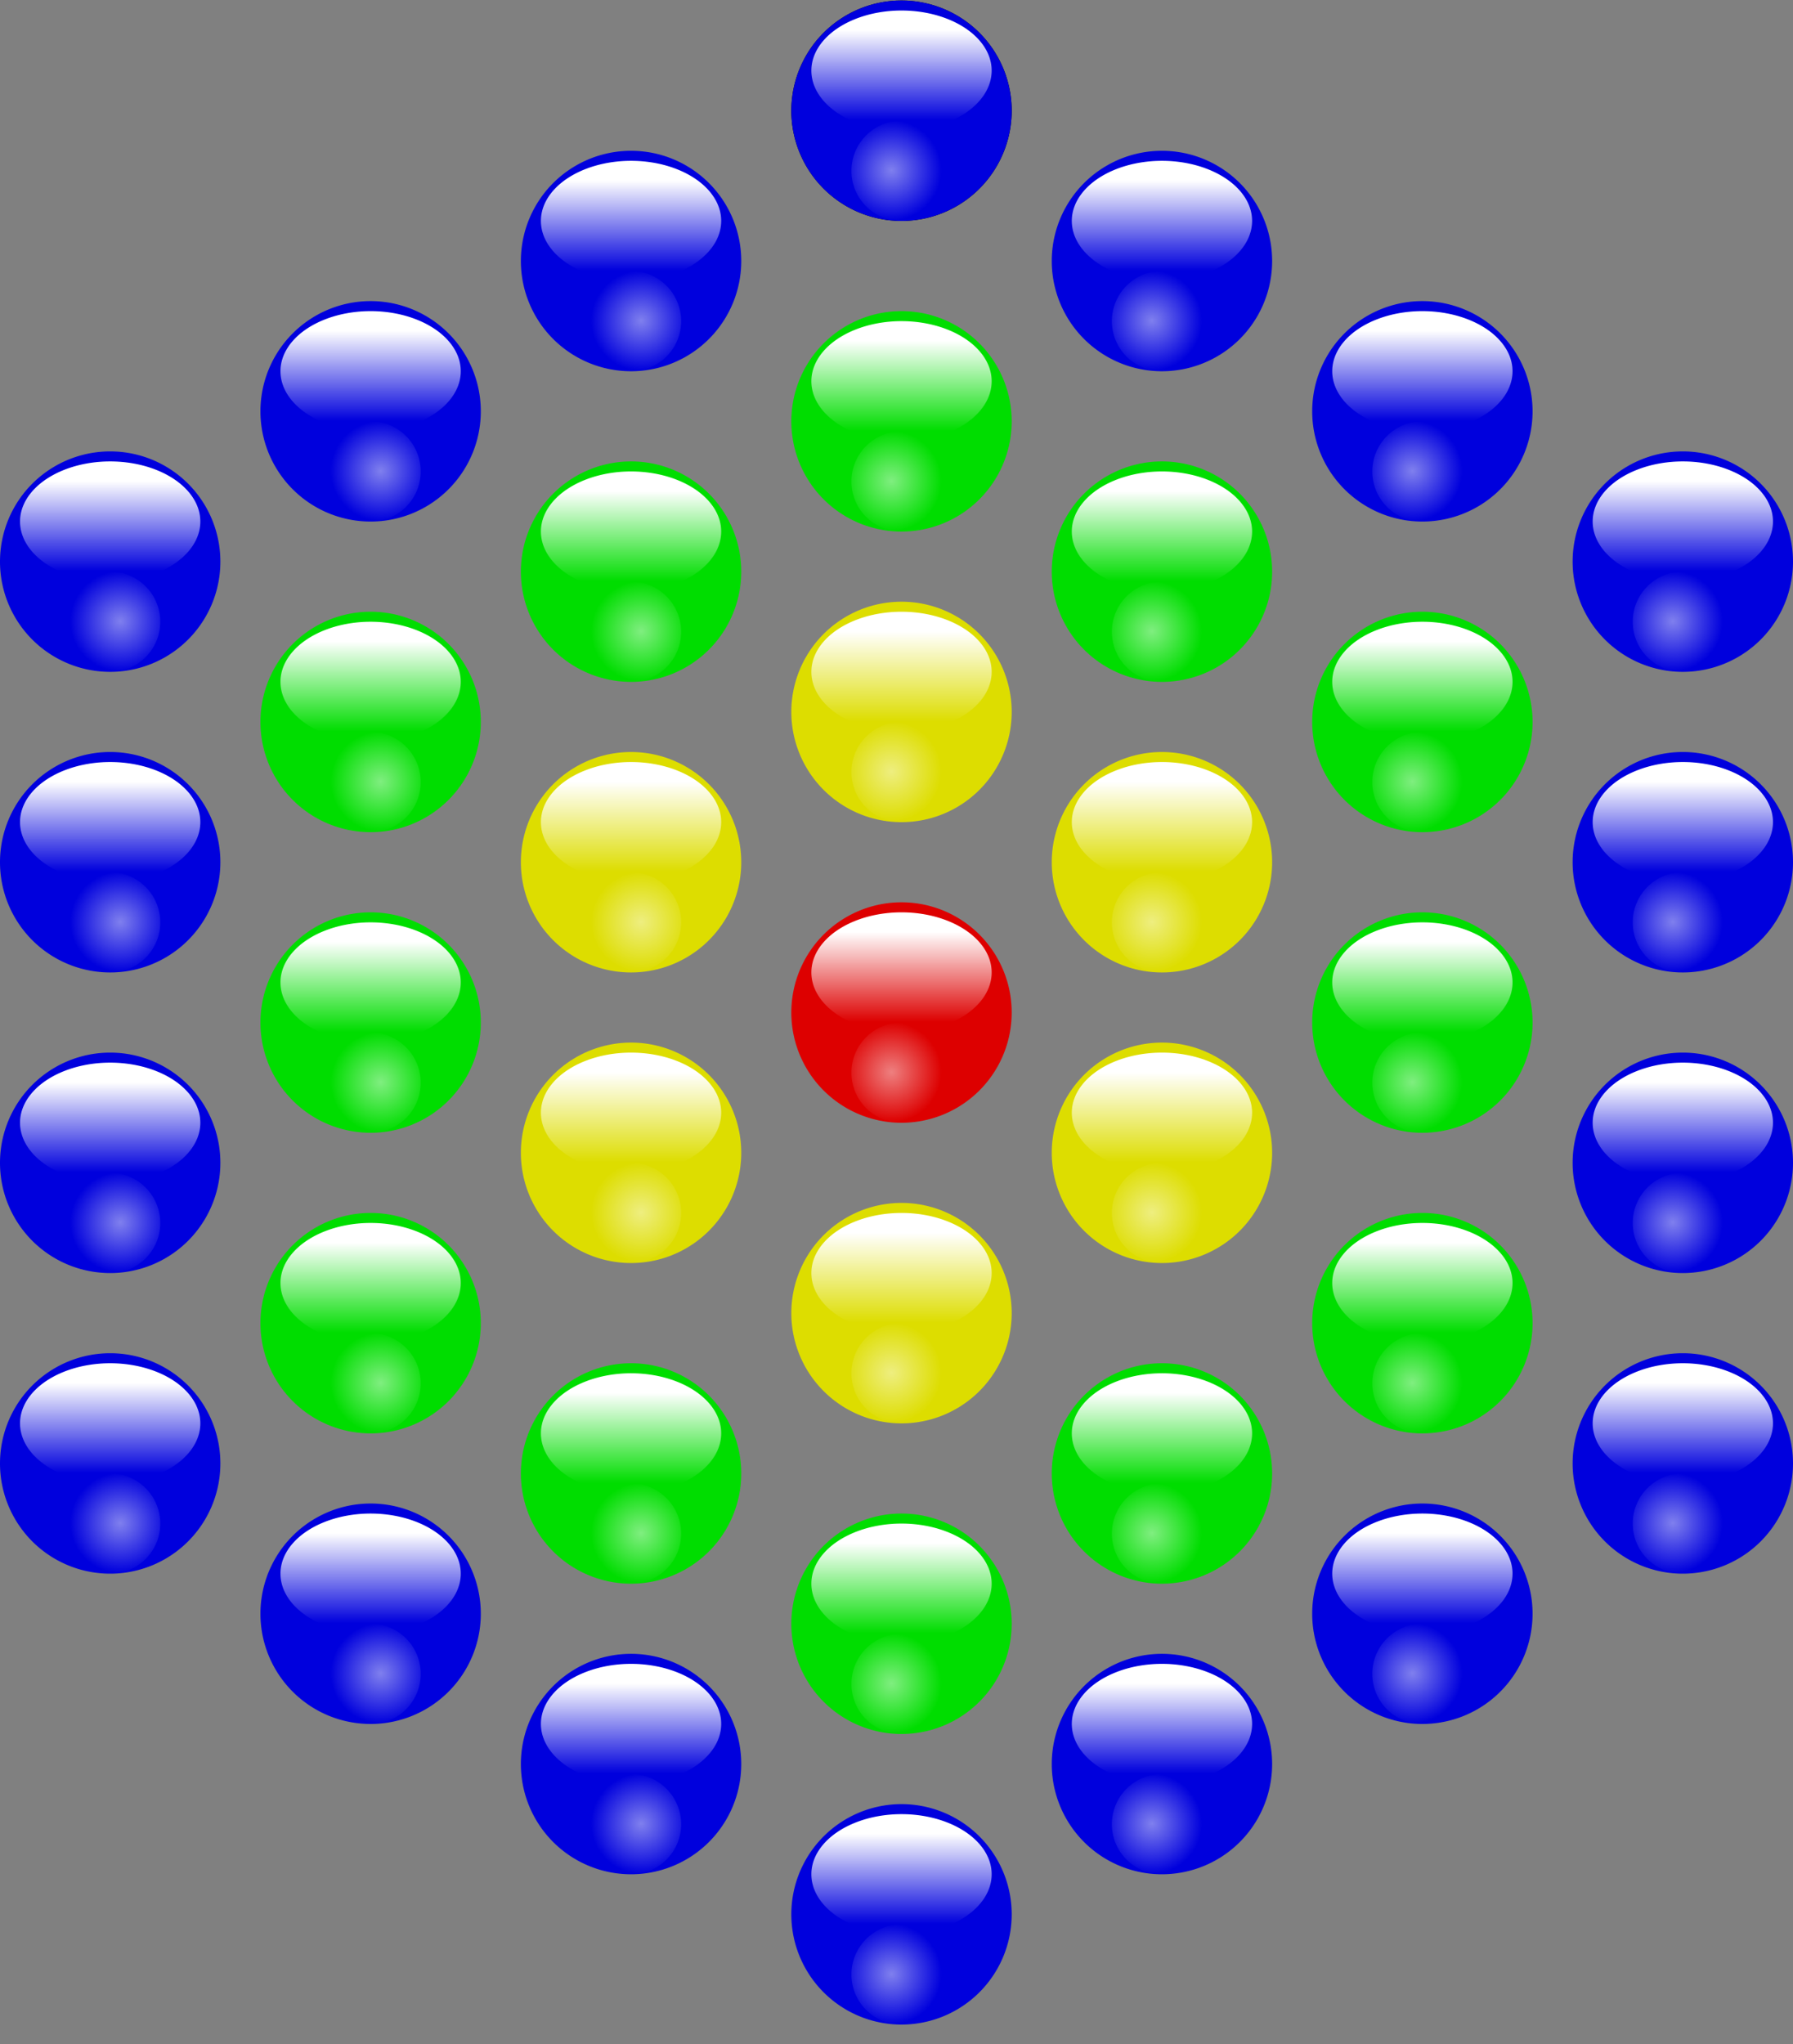 
<svg width="179" height="204" xmlns="http://www.w3.org/2000/svg" xmlns:xlink="http://www.w3.org/1999/xlink">

<rect width="100%" height="100%" fill="#808080" stroke="none"/>

<linearGradient id="c" x1="82" x2="82" y1="3" y2="12" gradientUnits="userSpaceOnUse">
<stop stop-color="#fff"/>
<stop stop-color="#fff" stop-opacity="0" offset="1"/>
</linearGradient>

<radialGradient id="a" cx="89" cy="17" r="5" gradientUnits="userSpaceOnUse">
<stop stop-color="#fff" stop-opacity=".5"/>
<stop stop-color="#fff" stop-opacity="0" offset="1"/>
</radialGradient>

<path id="sphere" d="m79 11a11 11 0 1 1 0 .1"/>
<g id="refl">
<path d="m99 7a9 6 0 1 0 0 .1" fill="url(#c)"/>
<path d="m95 17a5 5 0 1 0 0 .1" fill="url(#a)"/>
</g>

<g id="b">
<use fill="#00d" xlink:href="#sphere"/>/* change fill#color
<use xlink:href="#refl"/>
</g>

<g id="g">
<use y="31" fill="#0d0" xlink:href="#sphere"/>/* change fill#color
<use y="31" xlink:href="#refl"/>
</g>

<g id="y">
<use y="60" fill="#dd0" xlink:href="#sphere"/>/* change fill#color
<use y="60" xlink:href="#refl"/>
</g>

<g id="r">
<use y="90" fill="#d00" xlink:href="#sphere"/>/* change fill#color
<use y="90" xlink:href="#refl"/>
</g>

<use y="120" xlink:href="#g"/>
<use y="180" xlink:href="#b"/>
<use y="60" xlink:href="#y"/>

<g id="d">
<use x="78" y="135" xlink:href="#b"/>
<use x="78" y="105" xlink:href="#b"/>
<use x="78" y="75" xlink:href="#b"/>
<use x="78" y="45" xlink:href="#b"/>
<use x="52" y="30" xlink:href="#b"/>
<use x="26" y="15" xlink:href="#b"/>
<use x="26" y="165" xlink:href="#b"/>
<use x="52" y="150" xlink:href="#b"/>
<use x="52" y="90" xlink:href="#g"/>
<use x="52" y="30" xlink:href="#g"/>
<use x="26" y="15" xlink:href="#g"/>
<use x="52" y="60" xlink:href="#g"/>
<use x="26" y="105" xlink:href="#g"/>
<use x="26" y="44" xlink:href="#y"/>
<use x="26" y="15" xlink:href="#y"/>
</g>
<use transform="matrix(-1 0 0 1 179 0)" xlink:href="#d"/>
</svg>

